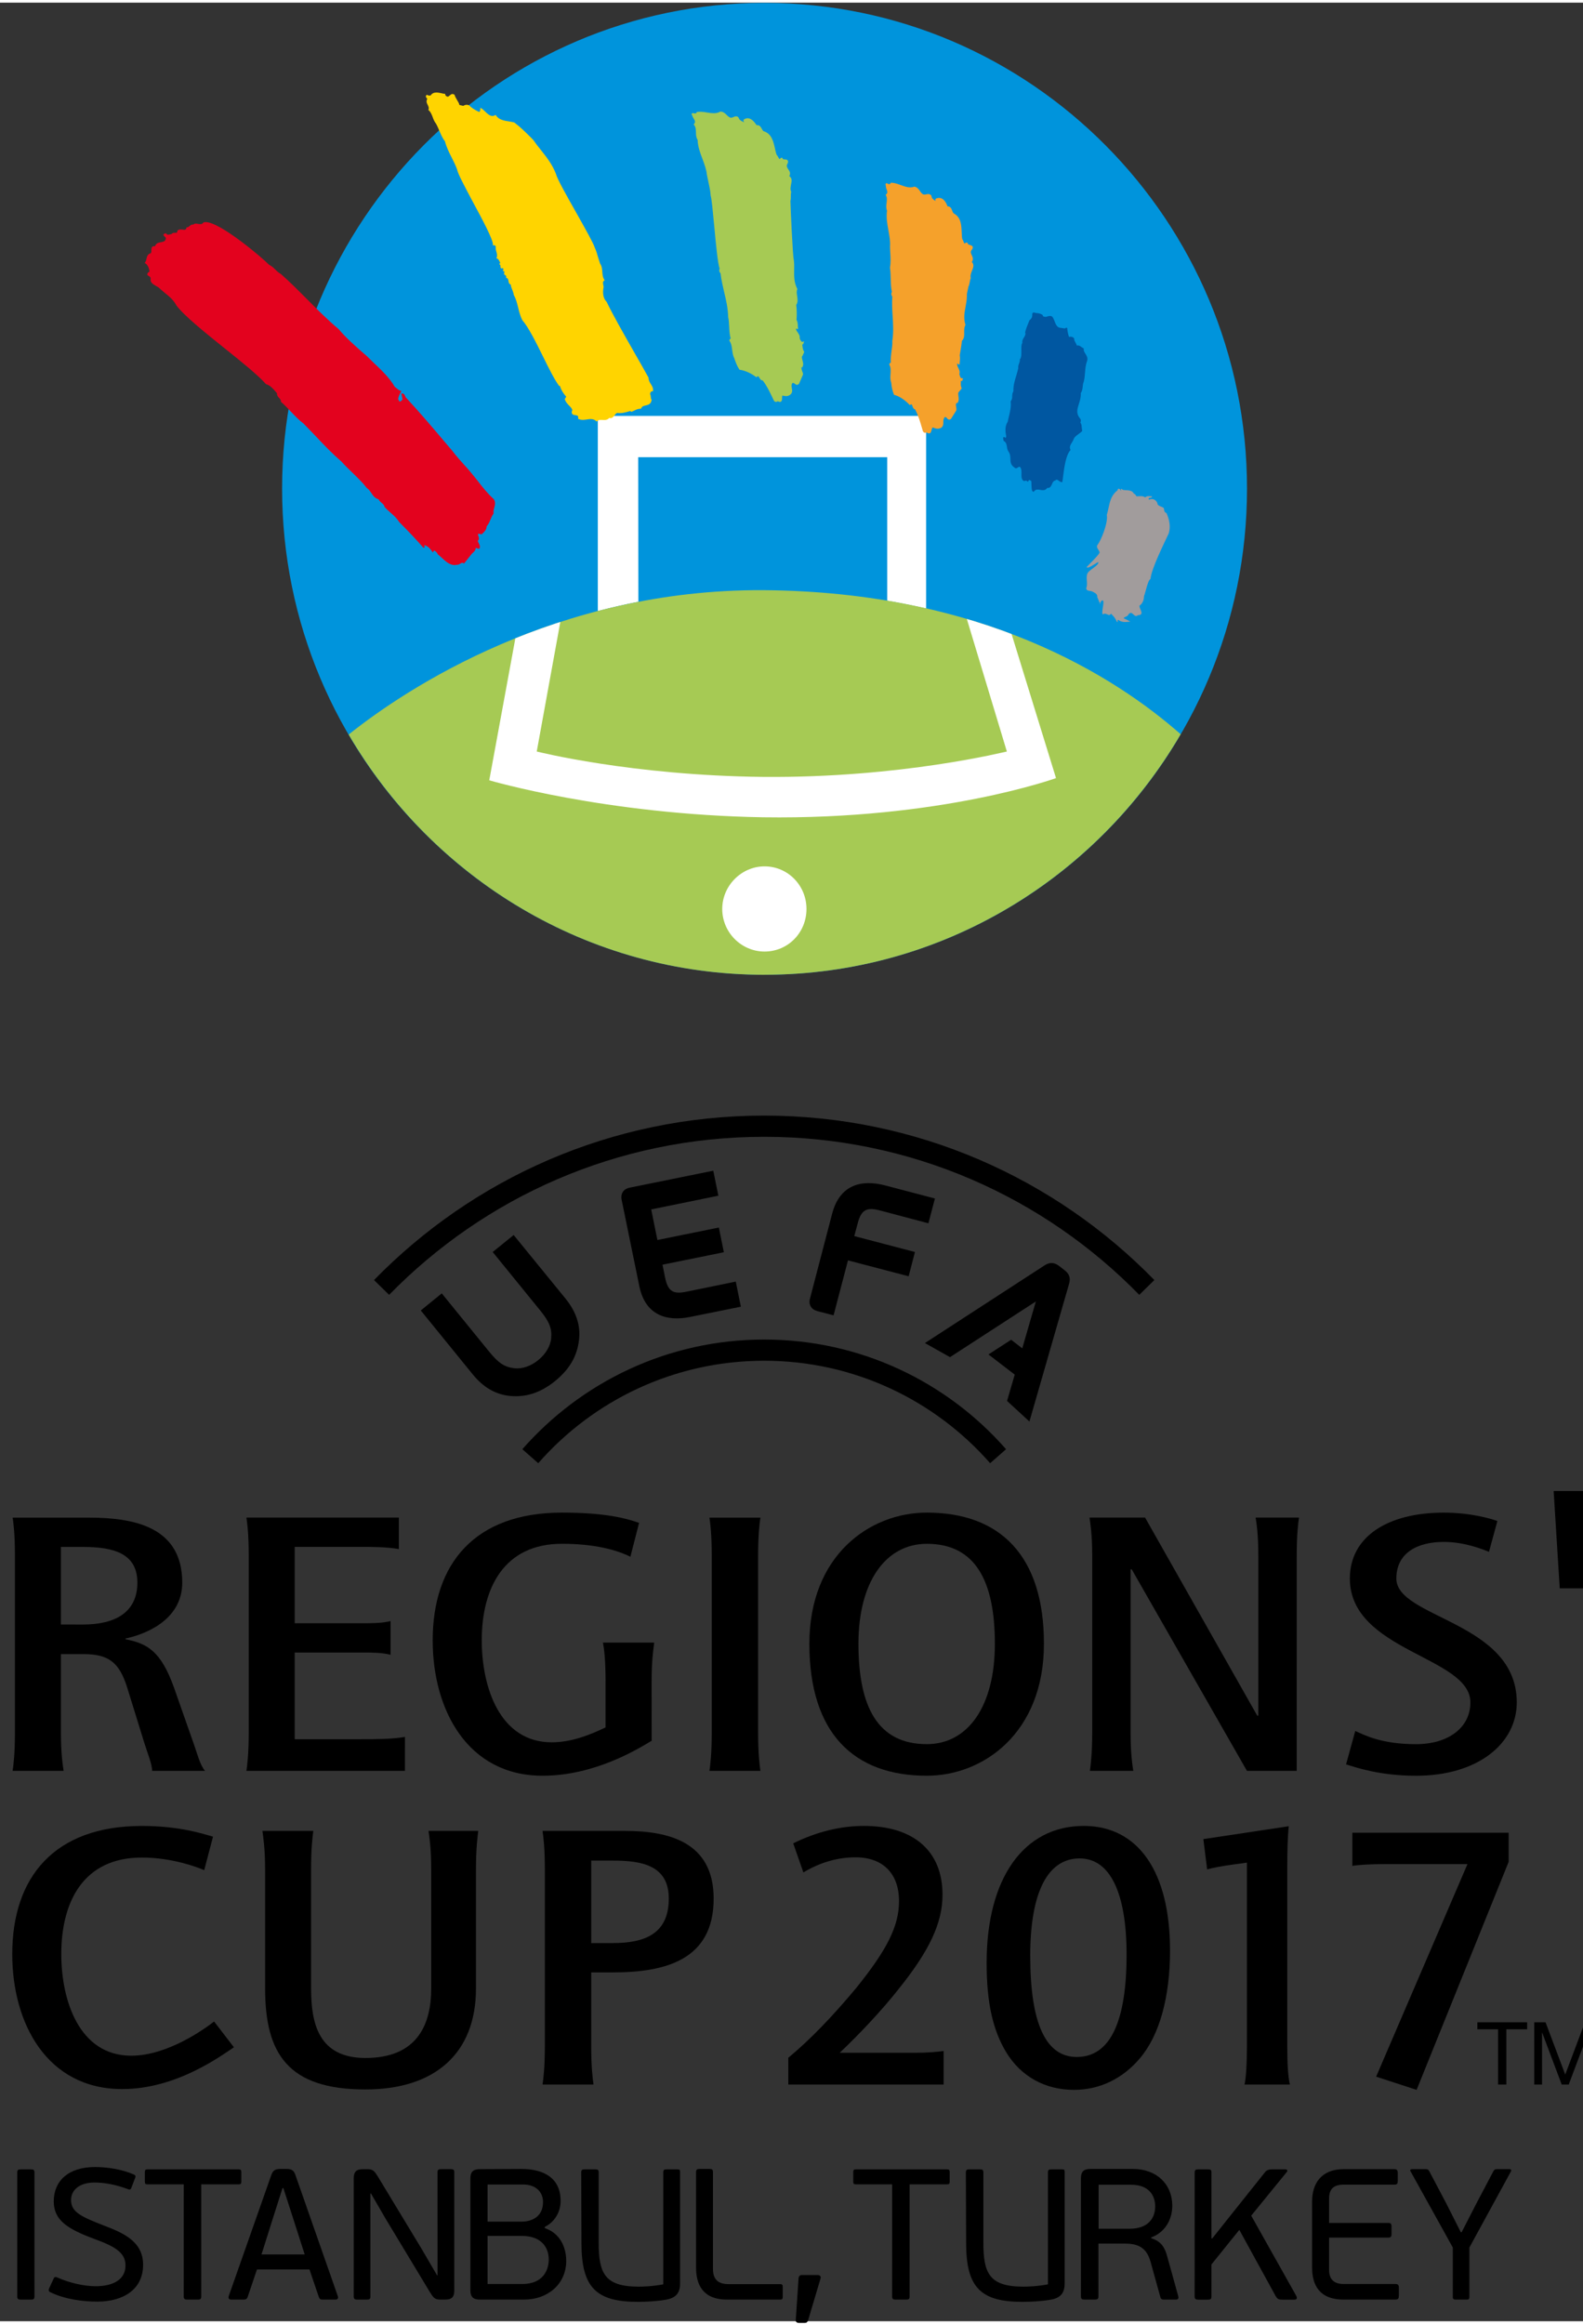 <svg height="383.084" viewBox="0 0 21.841 31.979" width="261.039" xmlns="http://www.w3.org/2000/svg" xmlns:xlink="http://www.w3.org/1999/xlink"><rect x="0" y="0" width="21.841" height="31.979" fill="#333333" stroke="none"/><clipPath id="a"><path d="m778 38h23v9h-23zm0 0"/></clipPath><clipPath id="b"><path d="m773.066 42.918c3.281 5.613 9.336 9.387 16.258 9.387 6.922 0 12.984-3.781 16.262-9.398-2.547-2.238-7.73-5.57-16.316-5.629-.043 0-.09 0-.137 0-7.98 0-13.805 3.832-16.066 5.641"/></clipPath><clipPath id="c"><path d="m787 48h4v4h-4zm0 0"/></clipPath><clipPath id="d"><path d="m773.066 42.918c3.281 5.613 9.336 9.387 16.258 9.387 6.922 0 12.984-3.781 16.262-9.398-2.547-2.238-7.73-5.57-16.316-5.629-.043 0-.09 0-.137 0-7.98 0-13.805 3.832-16.066 5.641"/></clipPath><g transform="matrix(.353 0 0 .353 -268.082 -5.056)"><path d="m760.113 99.102c0-.102.043-.121.141-.121h.391c.102 0 .141.02.141.121v4.844c0 .102-.039.125-.141.125h-.391c-.098 0-.141-.023-.141-.125zm0 0"/><path d="m763.242 104.148c-.555 0-1.273-.086-1.852-.375-.043-.023-.062-.074-.027-.148l.176-.383c.019-.051.062-.066.117-.047.5.227 1.074.352 1.52.352.734 0 1.168-.293 1.168-.809 0-.5-.406-.742-1.199-1.031-1.066-.395-1.605-.734-1.605-1.477 0-.793.566-1.34 1.613-1.34.48 0 1.062.09 1.52.293.059.027.074.059.051.125l-.156.406c-.031.062-.055.062-.098.051-.492-.188-.953-.27-1.336-.27-.582 0-.918.289-.918.684 0 .48.414.656 1.281.996.805.305 1.535.641 1.535 1.535 0 .969-.781 1.438-1.789 1.438"/><path d="m766.621 99.566h-1.418c-.086 0-.102-.027-.102-.113v-.359c0-.078.016-.113.102-.113h3.566c.086 0 .102.035.102.113v.359c0 .086-.016.113-.102.113h-1.465v4.379c0 .102-.035.125-.129.125h-.414c-.098 0-.141-.023-.141-.125zm0 0"/><path d="m770.859 100.781-.344-1.066h-.035l-.328 1.031-.492 1.559h1.688zm1.215 3.289c-.09 0-.137 0-.176-.109l-.363-1.07h-2.051l-.363 1.07c-.023.074-.066.109-.152.109h-.496c-.094 0-.117-.066-.094-.137l1.645-4.676c.078-.234.145-.285.371-.293h.219c.258 0 .32.07.391.293l1.637 4.676c.027.062.008.137-.086.137zm0 0"/><path d="m776.539 99.094c0-.102.047-.121.141-.121h.379c.094 0 .137.02.137.121v4.613c0 .238-.078.363-.355.363h-.191c-.219 0-.273-.078-.406-.289l-1.73-2.867-.574-.988h-.023v4.02c0 .102-.035.125-.137.125h-.379c-.086 0-.137-.023-.137-.125v-4.609c0-.242.086-.363.355-.363h.188c.211 0 .27.078.402.289l1.695 2.801.617 1.055h.019zm0 0"/><path d="m779.848 101.582h-1.352v1.879h1.352c.836 0 1.039-.57 1.039-.953 0-.547-.363-.926-1.039-.926m-1.352-.559h1.34c.316 0 .828-.141.828-.766 0-.406-.301-.684-.773-.684h-1.395zm2.238.254c.605.203.836.758.836 1.281 0 .902-.719 1.512-1.648 1.512h-1.727c-.262 0-.371-.109-.371-.363v-4.363c0-.258.098-.371.371-.371l1.625-.008c.887 0 1.531.363 1.531 1.25 0 .438-.238.828-.617 1.012zm0 0"/><path d="m782.156 99.102c0-.102.043-.121.125-.121h.434c.09 0 .125.02.125.121v2.734c0 1.188.219 1.727 1.555 1.727.16 0 .547-.008.969-.09v-4.371c0-.102.035-.121.125-.121h.43c.086 0 .102.02.102.121v4.328c0 .344-.125.566-.539.641-.363.066-.809.086-1.113.086-1.613 0-2.203-.543-2.203-2.289zm0 0"/><path d="m789.93 104.07h-2.078c-.926 0-1.207-.574-1.207-1.242v-3.734c0-.105.043-.129.129-.129h.395c.102 0 .137.023.137.129v3.777c0 .398.191.594.605.594h2.02c.09 0 .102.039.102.117v.367c0 .086-.012.121-.102.121"/><path d="m791.031 104.855c-.031.086-.047.125-.141.125h-.219c-.086 0-.137-.039-.129-.109l.109-1.637c.008-.059.035-.125.129-.125h.613c.102 0 .137.066.121.125zm0 0"/><path d="m794.309 99.566h-1.418c-.086 0-.102-.027-.102-.113v-.359c0-.078.016-.113.102-.113h3.562c.09 0 .105.035.105.113v.359c0 .086-.016.113-.105.113h-1.461v4.379c0 .102-.035.125-.129.125h-.418c-.094 0-.137-.023-.137-.125zm0 0"/><path d="m797.191 99.102c0-.102.043-.121.121-.121h.438c.086 0 .125.02.125.121v2.734c0 1.188.219 1.727 1.555 1.727.16 0 .547-.008.969-.09v-4.371c0-.102.035-.121.125-.121h.426c.09 0 .102.02.102.121v4.328c0 .344-.121.566-.535.641-.363.066-.809.086-1.113.086-1.617 0-2.203-.543-2.203-2.289zm0 0"/><path d="m803.645 99.582h-1.266v1.719h1.215c.703 0 .996-.395.996-.875 0-.387-.211-.844-.945-.844m-1.957-.246c0-.254.094-.371.371-.371h1.664c.926 0 1.535.598 1.535 1.434 0 .582-.312 1.055-.824 1.242v.031c.402.121.539.375.633.734l.426 1.535c.012.051.019.129-.09.129h-.48c-.043 0-.109-.008-.129-.094l-.387-1.391c-.16-.566-.508-.703-.996-.703h-1.039v2.062c0 .102-.035.125-.141.125h-.406c-.094 0-.137-.023-.137-.125zm0 0"/><path d="m806.133 99.102c0-.102.051-.121.137-.121h.379c.109 0 .141.02.141.121v2.574l.027.008.734-.922 1.352-1.695c.047-.051.125-.086.234-.086h.539c.078 0 .102.051.059.102l-1.391 1.707 1.762 3.137c.043.086.019.145-.066.145h-.465c-.145 0-.195-.008-.27-.129l-1.426-2.598-1.09 1.352v1.25c0 .102-.031.125-.141.125h-.379c-.086 0-.137-.023-.137-.125zm0 0"/><path d="m813.977 104.07h-2.023c-.945 0-1.23-.574-1.23-1.242v-2.605c0-.668.344-1.25 1.23-1.25h1.984c.109 0 .133.051.133.152v.305c0 .109-.023.148-.133.148h-1.977c-.402 0-.574.172-.574.551v.945h2.312c.109 0 .129.043.129.152v.277c0 .094-.019.145-.129.145h-2.312v1.266c0 .328.16.547.574.547h2.016c.113 0 .137.043.137.152v.305c0 .102-.023.152-.137.152"/><path d="m816.871 102.035v1.926c0 .094-.027.109-.109.109h-.422c-.078 0-.117-.016-.117-.109v-1.926l-1.656-2.984c-.023-.027-.008-.078.059-.078h.539c.07 0 .109.016.145.094l.66 1.25.566 1.121h.031l.598-1.164.637-1.207c.039-.074.066-.094.148-.094h.5c.059 0 .059.051.051.078zm0 0"/><path d="m766.234 80.141c-.504-1.395-1.027-1.707-1.887-1.871v-.031c.637-.133 2.215-.652 2.215-2.184 0-2.184-1.891-2.539-3.656-2.539h-2.973c.031.207.09.637.09 1.5v6.879c0 .859-.059 1.293-.09 1.516h1.992c-.031-.223-.105-.656-.105-1.516v-3.047h.863c.996 0 1.41.312 1.723 1.293l.652 2.109c.148.477.328.906.328 1.16h2.066c-.211-.254-.297-.668-.477-1.16zm-4.414-2.449v-3.031h.863c1.246 0 2.125.281 2.125 1.395 0 1.16-.863 1.637-2.125 1.637zm0 0"/><path d="m775.266 83.41h-6.195c.031-.223.09-.652.09-1.516v-6.879c0-.863-.059-1.293-.09-1.5h5.957v1.23c-.473-.086-1.082-.086-1.484-.086h-2.586v2.984h2.586c.402 0 .848 0 1.16-.086v1.32c-.312-.09-.758-.09-1.16-.09h-2.586v3.387h2.586c.562 0 1.234 0 1.723-.09zm0 0"/><path d="m784.91 82.234c-.52.312-2.215 1.367-4.266 1.367-2.926 0-4.293-2.57-4.293-5.289 0-3 1.648-4.992 5.051-4.992 1.695 0 2.512.223 3.016.402l-.34 1.324c-.535-.27-1.41-.508-2.676-.508-2.258 0-3.133 1.723-3.133 3.773 0 1.816.695 3.984 2.734 3.984.77 0 1.484-.285 2.105-.582v-1.797c0-.859-.059-1.293-.102-1.516h2.004c-.027.223-.102.656-.102 1.516zm0 0"/><path d="m789.07 81.895c0 .859.059 1.293.09 1.516h-1.992c.031-.223.09-.656.09-1.516v-6.863c0-.879-.059-1.309-.09-1.516h1.992c-.031.207-.09.637-.09 1.516zm0 0"/><path d="m800.242 78.445c0-3.461-1.727-5.125-4.578-5.125-2.227 0-4.59 1.664-4.59 5.125 0 3.48 1.723 5.156 4.59 5.156 2.215 0 4.578-1.676 4.578-5.156m-4.578 3.922c-1.914 0-2.672-1.453-2.672-3.922 0-2.449 1.086-3.906 2.672-3.906 1.902 0 2.66 1.457 2.66 3.906 0 2.469-1.07 3.922-2.66 3.922"/><path d="m810.121 83.41h-1.945l-4.504-7.875h-.043v6.359c0 .863.074 1.309.105 1.516h-1.695c.027-.207.09-.652.09-1.516v-6.895c0-.848-.078-1.277-.105-1.484h2.172l4.383 7.738h.043v-6.223c0-.879-.074-1.309-.105-1.516h1.695c-.031.207-.09.637-.09 1.516zm0 0"/><path d="m817.637 74.852c-.223-.086-.934-.387-1.766-.387-1.039 0-1.855.434-1.855 1.43 0 1.559 4.707 1.676 4.707 4.84 0 1.605-1.516 2.867-3.938 2.867-1.41 0-2.348-.324-2.734-.445l.359-1.305c.371.164 1.023.516 2.375.516 1.25 0 2.125-.637 2.125-1.633 0-1.797-4.711-1.988-4.711-4.84 0-1.621 1.457-2.574 3.672-2.574 1.07 0 1.855.242 2.094.328zm0 0"/><path d="m768.582 94.211c-.535.355-2.258 1.633-4.367 1.633-2.93 0-4.297-2.555-4.297-5.273 0-3 1.637-5.008 5.066-5.008 1.531 0 2.438.328 2.781.418l-.344 1.309c-.281-.121-1.262-.492-2.438-.492-2.285 0-3.148 1.723-3.148 3.773 0 1.812.699 3.969 2.734 3.969 1.426 0 2.883-1.059 3.238-1.336zm0 0"/><path d="m778.043 91.91c0 2.566-1.633 3.949-4.32 3.949-3.016 0-3.922-1.383-3.922-3.949v-4.637c0-.863-.078-1.293-.105-1.516h1.988c-.027.223-.086.652-.086 1.516v4.637c0 1.379.297 2.719 2.125 2.719 2.051 0 2.57-1.34 2.57-2.719v-4.637c0-.863-.074-1.293-.105-1.516h1.945c-.027.223-.09.652-.09 1.516zm0 0"/><path d="m782.547 91.285h.848c2.062 0 3.938-.492 3.938-2.883 0-2.23-1.785-2.645-3.465-2.645h-3.223c.031.223.09.652.09 1.516v6.879c0 .859-.059 1.293-.09 1.516h1.992c-.031-.223-.09-.656-.09-1.516zm0-1.145v-3.223h.848c1.113 0 2.184.176 2.184 1.484 0 1.395-.965 1.738-2.184 1.738zm0 0"/><path d="m812.297 85.828h6.109v1.137l-3.598 8.91-1.582-.516 3.57-8.305h-3.215c-.547 0-1.047.027-1.285.07zm0 0"/><path d="m790.25 94.621c.84-.695 1.727-1.613 2.66-2.734 1.18-1.465 1.668-2.395 1.668-3.387 0-1.078-.633-1.711-1.699-1.711-.691 0-1.375.191-2.039.59l-.398-1.137c.93-.457 1.859-.68 2.762-.68 1.953 0 3.074.988 3.074 2.688 0 1.109-.516 2.203-1.758 3.738-.594.754-1.508 1.73-2.262 2.438h2.969c.414 0 .785-.027 1.094-.07v1.312h-6.07zm0 0"/><path d="m799.707 90.645c0 2.629.605 3.945 1.816 3.945 1.301 0 1.949-1.359 1.949-4.004 0-2.41-.648-3.754-1.832-3.754-1.258 0-1.934 1.332-1.934 3.812m5.465-.223c0 1.832-.414 3.328-1.184 4.227-.664.785-1.562 1.227-2.57 1.227-1.121 0-2.066-.516-2.645-1.461-.531-.875-.77-1.953-.77-3.504 0-3.309 1.453-5.348 3.797-5.348 2.133 0 3.371 1.801 3.371 4.859"/><path d="m809.812 85.574c-.043.371-.059.977-.059 1.523v7.094c0 .68.031 1.168.102 1.477h-1.773c.062-.281.094-.844.094-1.477v-7.195l-.535.074c-.414.055-.828.133-1.02.191l-.148-1.184zm0 0"/><path d="m821.59 76.277h-1.188l-.238-3.801h1.664zm0 0"/><path d="m817.992 93.508h-.809v-.273h1.945v.273h-.812v2.16h-.324zm0 0"/><path d="m819.406 93.234h.441l.77 2.043.77-2.043h.441v2.434h-.305v-2.023h-.008l-.762 2.023h-.273l-.762-2.023h-.008v2.023h-.305zm0 0"/><path d="m774.648 64.812-.59-.578c3.871-3.965 9.273-6.426 15.25-6.426 5.977 0 11.383 2.461 15.25 6.426l-.59.578c-3.719-3.809-8.914-6.176-14.66-6.176-5.746 0-10.938 2.367-14.66 6.176m5.828 6.578-.621-.547c2.305-2.625 5.688-4.285 9.453-4.285 3.77 0 7.152 1.66 9.453 4.285l-.621.547c-2.152-2.453-5.312-4.004-8.832-4.004s-6.68 1.551-8.832 4.004m20.57-7.543c.246.188.227.383.168.57l-1.539 5.344-.875-.805.301-1.027-1.027-.789.887-.574.434.336.531-1.832-3.355 2.176-.98-.551 4.652-3.02c.168-.109.348-.176.598.012zm-21.508 3.832c-.383-.047-.617-.203-.98-.648l-1.852-2.277-.82.668 2.023 2.488c.422.52.902.797 1.469.852.633.059 1.203-.133 1.762-.586.559-.457.859-.969.93-1.605.066-.562-.105-1.09-.527-1.613l-2.027-2.484-.82.664 1.852 2.277c.363.445.469.711.434 1.09-.027.312-.219.625-.504.855-.285.234-.629.355-.938.32m7.977-6.742-.199-.977-3.273.664c-.227.047-.359.223-.309.473l.688 3.359c.227 1.145 1.062 1.406 1.984 1.219l1.988-.402-.199-.98-1.93.395c-.5.102-.719.004-.832-.551l-.102-.504 2.398-.488-.195-.965-2.402.488-.242-1.195zm5.066 2.527 2.371.621.246-.949-2.371-.621.133-.496c.141-.551.371-.637.863-.508l1.902.504.254-.969-1.965-.516c-.91-.234-1.754-.023-2.051 1.105l-.867 3.32c-.066.246.059.43.281.488l.641.168zm0 0"/><path d="m789.32 14.332c-10.395 0-18.855 8.512-18.855 18.977 0 10.477 8.461 18.996 18.855 18.996 10.398 0 18.859-8.52 18.859-18.996 0-10.465-8.461-18.977-18.859-18.977" fill="#0094dc"/><path d="m784.391 37.73-.008-5.648h9.734v5.609c.523.09 1.027.191 1.52.305v-7.527h-12.832v7.625c.516-.133 1.043-.258 1.586-.363" fill="#fff"/><path d="m789.32 52.305c6.926 0 12.984-3.781 16.266-9.398-2.543-2.238-7.73-5.57-16.316-5.629-8.051-.043-13.926 3.82-16.203 5.641 3.281 5.613 9.336 9.387 16.254 9.387" fill="#a6ca54"/><g clip-path="url(#a)"><g clip-path="url(#b)"><path d="m779.621 38.957s.734-.211 1.738-.516l-.023.098-.918 5.043s3.691.938 8.852.992c5.414.047 9.492-.992 9.523-.992l-1.637-5.418 1.738.559 1.82 5.898s-4.508 1.633-11.445 1.531c-6.164-.102-10.707-1.445-10.707-1.445l1.02-5.547zm0 0" fill="#fff"/></g></g><g clip-path="url(#c)"><g clip-path="url(#d)"><path d="m789.32 51.398c.922 0 1.641-.742 1.641-1.664 0-.91-.719-1.664-1.641-1.664-.898 0-1.652.754-1.652 1.664 0 .922.754 1.664 1.652 1.664" fill="#fff"/></g></g><path d="m800.91 27.062c.074 0 .191.062.223-.031-.016.031.043.391.09.391.043-.031.148-.016.18.043-.019.105.102.18.102.297.121-.059.164.047.27.09-.031.164.191.27.133.461-.105.285-.059.535-.133.82-.059.133-.016.297-.121.445.047.371-.297.656-.027 1 .059.059.027.102.012.16.078.074.047.195.078.312-.121.121-.301.18-.344.344-.047.121-.195.238-.117.402-.227.254-.27.969-.316 1.234-.105-.016-.16-.164-.266-.059-.164.031-.121.328-.312.281-.121.223-.371-.059-.52.148-.09 0-.016-.488-.105-.43-.031-.031-.074-.031-.105 0l-.016.031c-.043-.047-.09-.031-.148-.016-.148-.09 0-.387-.133-.535-.105-.09-.133.117-.238 0-.223-.152-.059-.402-.211-.598-.102-.148-.012-.328-.191-.43-.043-.254.059.09.105-.164-.031-.18-.059-.375.059-.551.059-.285.148-.535.117-.805.105-.133.016-.254.105-.387-.012-.312.121-.594.195-.91-.031-.117.074-.223.059-.34.117-.121 0-.566.102-.641-.059-.148.164-.27.105-.418.031-.148.105-.312.164-.461.223-.18 0-.355.223-.266.09 0 .164.012.238.059.031.09.074.074.137.09.086 0 .176-.074.25-.016.121.164.105.43.359.445" fill="#0057a1"/><path d="m799.746 32.941c.059 0 .062.09.066.227.004.059.004.16.019.199.043-.051.098-.074.168-.074.035 0 .074.008.109.016.035.004.07.012.098.012.059 0 .098-.023.129-.078l.008-.02.019.004c.078.02.105-.027.145-.113.031-.07.066-.145.148-.168.031-.023.059-.039.086-.039.043 0 .078.027.109.051.023.016.043.031.066.039.004-.047.012-.102.019-.164.043-.328.105-.82.281-1.039-.047-.125.016-.219.07-.309.023-.035.043-.066.055-.098.031-.117.129-.184.219-.25.043-.027.082-.059.121-.094-.008-.039-.012-.078-.016-.113-.004-.07-.008-.129-.051-.168l-.008-.012.004-.016c0-.012.004-.023.008-.035.012-.043.019-.066-.016-.102-.172-.223-.109-.422-.047-.617.043-.125.086-.258.066-.398v-.012l.004-.008c.059-.082.066-.168.078-.254.008-.062.016-.129.043-.188.027-.117.039-.238.047-.352.012-.148.023-.305.086-.465.027-.09-.019-.16-.066-.234-.039-.062-.078-.125-.074-.203-.027-.012-.051-.031-.074-.047-.051-.039-.09-.062-.152-.031l-.039.02v-.047c0-.051-.023-.09-.051-.137-.031-.047-.059-.094-.055-.152-.027-.039-.105-.047-.133-.027l-.008.004h-.008c-.008 0-.023-.004-.035-.02-.035-.043-.07-.223-.082-.328-.016.008-.031.008-.051.008-.027 0-.055-.004-.082-.008-.023-.004-.047-.012-.062-.012-.191-.012-.246-.148-.297-.281-.023-.062-.047-.121-.082-.172-.031-.023-.074-.012-.129.004-.031.008-.066.02-.102.02-.019-.004-.031-.008-.039-.008-.047-.008-.09-.012-.121-.09-.062-.035-.125-.051-.215-.051l-.008-.004c-.035-.016-.062-.02-.074-.02v.027c0 .059 0 .156-.117.254-.012.023-.019.047-.031.074-.051.125-.102.25-.129.367.031.082-.016.156-.055.227-.039.059-.074.121-.051.18l.008.023-.016.012c-.039.027-.039.152-.035.266 0 .141.004.285-.059.359.004.059-.016.113-.035.164-.019.055-.039.109-.023.164v.012c-.023.094-.055.191-.082.281-.062.207-.121.406-.113.621v.008l-.004.008c-.039.059-.039.113-.043.172 0 .066-.004.133-.055.207.019.207-.027.402-.078.613-.016.059-.031.125-.043.188l-.004.012c-.117.172-.082.363-.055.527v.012c-.012.059-.027.121-.082.121-.012 0-.019-.004-.031-.008.004.008.004.016.004.027.105.07.121.16.137.254.008.062.016.125.055.18.07.094.078.195.082.297.004.117.008.219.121.293l.004.004c.035.039.055.027.086.004.023-.016.047-.035.082-.035.023 0 .047.008.07.027.074.086.07.199.07.305-.004.098-.004.184.051.223.047-.012.094-.02.133.004l.004-.008c.035-.035.09-.039.129-.012h.008m.105.492h-.012c-.074 0-.078-.125-.082-.266 0-.059-.004-.145-.016-.172l-.016.012-.012-.016c-.019-.02-.047-.02-.062-.004l-.031.059-.027-.023c-.027-.031-.062-.023-.109-.012l-.023.004-.008-.004c-.09-.055-.09-.168-.086-.277 0-.098.004-.199-.055-.266-.027-.02-.051-.008-.078.012-.023.016-.047.035-.078.035-.027 0-.055-.012-.082-.043-.133-.09-.137-.215-.141-.336-.004-.094-.008-.184-.07-.266-.047-.066-.059-.141-.066-.203-.016-.09-.027-.164-.121-.219l-.008-.008-.004-.012c-.016-.086-.016-.105-.004-.121l.012-.012h.016c.012 0 .023.012.035.02.004.004.016.016.019.016 0 0 .016-.012.027-.07-.031-.168-.062-.375.059-.562.016-.062.027-.125.043-.188.051-.207.098-.402.074-.602v-.012l.008-.008c.047-.062.051-.125.051-.188.004-.059.004-.125.047-.191-.008-.219.051-.418.117-.629.023-.09.055-.18.074-.273-.012-.066.008-.129.031-.188.019-.051.035-.102.031-.148v-.016l.008-.008c.055-.055.051-.203.051-.332-.004-.129-.004-.246.039-.297-.019-.082.023-.152.062-.215s.074-.121.051-.184l-.004-.008v-.008c.027-.125.082-.258.133-.383.012-.031.023-.055.035-.086v-.004l.008-.004c.102-.082.102-.16.102-.215 0-.031 0-.082.055-.082.019 0 .047.004.09.02.098.004.172.023.246.066l.008.004.004.012c.019.055.035.059.078.062.012.004.023.004.035.008.023 0 .055-.012.082-.02.062-.02.133-.031.18.012l.008.004c.039.055.066.121.09.184.051.129.094.242.246.25.023 0 .051.004.074.012.023.004.051.008.07.008.031 0 .043-.012.051-.027l.004-.008.047.023-.012-.004.012.004c-.008.043.039.289.07.344.055-.02.164-.008.199.066l.004.008v.008c-.008.043.016.082.043.129.019.039.047.078.055.125.016-.004.031-.004.043-.004.055 0 .094.027.133.059.023.016.051.035.082.051l.019.008-.004.023c-.012.062.023.117.062.18.051.078.105.168.07.281-.059.156-.07.301-.082.453-.008.117-.019.238-.051.367-.027.055-.031.113-.039.176-.008.086-.019.18-.078.27.012.148-.031.285-.07.41-.062.199-.121.367.031.562.059.059.043.109.031.16-.004.004-.004.008-.008.016.047.051.051.121.055.191.004.039.008.078.016.121l.004.016-.008.008c-.043.043-.094.078-.141.113-.086.062-.168.121-.195.219-.016.039-.039.074-.062.113-.055.086-.105.168-.059.27l.008.016-.012.016c-.176.199-.238.695-.281 1.023-.008.078-.016.145-.027.195l-.004.027-.027-.004c-.043-.004-.082-.031-.113-.055-.027-.023-.055-.039-.078-.039-.016 0-.031.008-.051.027l-.016.008c-.062.012-.09.07-.117.137-.035.074-.074.168-.188.148-.035.062-.09.09-.164.09-.035 0-.07-.008-.105-.012-.035-.008-.07-.012-.102-.012-.062 0-.105.02-.141.066zm0 0" fill="#0057a1"/><path d="m789.004 19.145c.16-.043.176.164.266.223.418.121.387.609.508.922.074.062.059.137.148.18.027-.016.027-.059.074-.059.031.133.27-.016.207.18-.148.223.207.312.047.52.238.121-.016.387.086.609-.027.121 0 .227-.027.344 0 .121.09 2.219.133 2.32.047.387-.059.762.133 1.133-.074.195.09.43-.043.609.027.195.027.418.016.598.059.102.043.207.059.328-.047 0-.047-.062-.059-.078-.105.18.164.285.117.461.031.078.074.195.164.164l-.016.047c-.027 0-.043.031-.043.043.016.09.016.195.074.285l-.059.133h-.016c-.059.133.09.281.016.43-.031-.012-.047.031-.047.047-.012.09.062.18.062.266l-.152.344c-.102.121-.148-.117-.266-.016-.09.164.059.285-.047.418-.102.105-.207.074-.324.043-.074.078.043.344-.18.227-.047.043-.09.043-.121 0-.148-.301-.238-.523-.445-.805-.148.016-.117-.254-.266-.133-.18-.137-.418-.254-.641-.285-.09-.133-.137-.27-.195-.43-.117-.223-.043-.492-.191-.688 0-.027.027-.043.059-.059-.09-.281-.047-.594-.105-.863-.016-.609-.238-1.129-.297-1.711-.043-.043-.074-.105-.031-.164-.133-.297-.266-2.574-.355-2.871-.016-.285-.105-.566-.148-.82-.047-.445-.359-.895-.359-1.355-.133-.191 0-.414-.148-.594.121-.148-.043-.238-.059-.359-.016-.027-.043-.043-.016-.059.059 0 .133.047.18-.043.297-.059.625.148.906-.016.223 0 .285.344.523.207.059-.027.133-.043.164.016.027.105.133.148.238.195.074-.031-.031-.074.012-.121.211-.133.375.105.465.238" fill="#a6ca54"/><path d="m789.281 29.027.012.016c.164.223.254.41.359.625.027.059.059.117.09.18.016.023.043.023.074-.004l.012-.016.019.008c.043.023.066.027.078.027.023 0 .027-.02.031-.098 0-.055.004-.113.035-.148l.012-.008.027.004c.051.016.098.027.141.027.059 0 .105-.023.148-.066.043-.055.035-.109.019-.176-.012-.07-.027-.145.023-.234l.004-.008c.027-.023.051-.035.078-.035.039 0 .07.027.098.047.031.027.055.047.086.008l.148-.332c-.004-.035-.016-.07-.031-.105-.019-.051-.039-.105-.027-.16-.004-.02.012-.066.051-.07.023-.062.008-.129-.012-.195-.019-.07-.043-.145-.008-.219l.004-.016h.016l.047-.105c-.043-.07-.055-.152-.062-.223-.004-.02-.004-.039-.008-.059 0-.02.012-.047.035-.062-.074-.02-.109-.113-.137-.176l-.004-.008v-.016c.019-.07-.023-.129-.066-.191-.051-.078-.113-.168-.047-.277l.019-.031.023.027s.004 0 .004.004v-.008c-.004-.078-.008-.148-.047-.219l-.004-.008v-.008c.016-.203.012-.418-.016-.59v-.012l.008-.008c.066-.09.051-.199.031-.312-.012-.094-.027-.191 0-.281-.125-.25-.121-.504-.117-.75.004-.121.004-.25-.012-.375-.051-.164-.133-2.309-.133-2.328.012-.062.012-.117.012-.172 0-.055 0-.109.016-.168-.043-.102-.023-.211 0-.305.027-.145.039-.227-.07-.285l-.031-.016.019-.023c.07-.09.031-.148-.019-.227-.047-.07-.109-.168-.027-.289.012-.043.004-.055.004-.059-.008-.012-.039-.016-.07-.016-.043-.004-.105-.008-.133-.059-.004.004-.008.008-.012.012-.008.012-.016.027-.035.035l-.012.008-.012-.008c-.059-.027-.082-.066-.098-.102-.016-.027-.031-.055-.059-.078l-.004-.004-.004-.008c-.031-.082-.055-.18-.074-.277-.062-.266-.121-.547-.414-.629l-.008-.004c-.035-.023-.062-.066-.086-.109-.039-.07-.074-.133-.16-.109l-.019.004-.008-.016c-.062-.094-.18-.266-.316-.266-.035 0-.07.012-.109.035 0 0 0 .004.012.023.008.02.019.039.012.062-.008.016-.019.027-.043.035l-.012.004-.008-.004c-.109-.047-.223-.094-.254-.211-.004-.008-.016-.02-.043-.02-.023 0-.055.008-.082.023-.039.02-.078.031-.117.031-.086 0-.148-.059-.207-.117-.062-.062-.121-.117-.203-.121-.078.043-.164.062-.266.062-.09 0-.18-.016-.27-.027-.121-.023-.254-.039-.363-.023-.019.039-.055.059-.102.059-.016 0-.035-.004-.051-.004-.004-.004-.008-.004-.012-.004.004.004.008.012.008.016l.004.012c.004.035.023.066.047.102.043.07.09.152.019.258.07.094.07.199.074.301 0 .098.004.191.062.277l.004.008v.008c0 .246.094.492.184.73.074.203.156.414.176.621.016.082.035.172.055.262.043.184.086.371.094.559.039.125.082.609.137 1.172.066.715.145 1.527.219 1.691l.008.016-.012.012c-.027.039-.019.082.027.129l.008.008v.008c.027.254.082.5.141.734.074.312.148.633.156.98.027.113.031.238.039.371.008.164.016.328.066.484l.004.023-.019.008c-.019.012-.035.02-.043.031.078.105.094.234.109.359.012.109.027.219.078.316l.019.047c.051.137.094.258.168.375.195.027.426.129.621.273.027-.016.047-.023.066-.023.051 0 .078.043.102.082.031.055.051.086.098.082zm.488.895c-.027 0-.059-.016-.078-.043-.031-.066-.062-.129-.09-.188-.102-.207-.188-.391-.348-.605-.07 0-.109-.062-.133-.109-.023-.035-.035-.055-.055-.055-.008 0-.023.004-.047.023l-.016.016-.019-.016c-.195-.148-.43-.25-.625-.277h-.012l-.008-.012c-.086-.125-.129-.25-.184-.395l-.012-.043c-.059-.105-.07-.219-.086-.332-.016-.125-.031-.246-.105-.348l-.004-.004v-.012c0-.035.027-.059.051-.074-.043-.152-.051-.316-.059-.473-.008-.129-.012-.254-.039-.367-.008-.348-.082-.668-.156-.973-.055-.238-.113-.484-.141-.734-.055-.059-.066-.125-.035-.18-.074-.199-.148-.961-.215-1.695-.051-.535-.098-1.039-.137-1.164-.012-.191-.055-.379-.094-.559-.019-.09-.039-.18-.055-.266-.019-.203-.098-.406-.172-.609-.09-.238-.184-.488-.188-.742-.062-.098-.066-.199-.066-.301-.004-.102-.004-.199-.074-.285l-.016-.016.016-.02c.066-.082.031-.137-.012-.207-.023-.039-.047-.078-.055-.121-.004-.008-.008-.012-.012-.016-.008-.012-.019-.027-.016-.047.004-.016.012-.023.027-.031l.012-.004c.016 0 .035.004.051.008.039.004.078.02.105-.035l.004-.012.016-.004c.113-.023.258-.004.391.02.086.016.176.027.262.027.098 0 .176-.02.246-.059l.008-.004h.004c.109 0 .184.07.25.137.051.051.105.102.168.102.027 0 .059-.008.09-.027.027-.012.07-.027.109-.027.043 0 .074.02.094.055.027.094.117.133.211.176.004 0 .004-.004.004-.004-.004 0-.008-.004-.008-.012-.012-.02-.035-.059 0-.094.051-.031.098-.047.145-.047.16 0 .281.172.352.273.109-.02.16.066.203.141.019.035.039.07.062.09.32.094.387.398.449.668.019.094.039.184.07.262.031.031.051.062.062.09.016.031.027.055.059.074 0-.004.004-.008.008-.012.012-.016.027-.043.07-.043h.019l.008.02c.008.039.035.043.094.047.043 0 .086.004.109.039.019.023.019.059.004.109l-.004.008c-.066.094-.023.16.027.234.047.07.102.152.035.262.121.078.098.203.07.328-.016.094-.039.191.004.277l.004.012-.004.008c-.012.055-.012.109-.012.164 0 .059 0 .117-.016.18 0 .129.09 2.207.133 2.305v.008c.016.129.016.262.012.387-.004.254-.004.492.121.734l.004.008-.004.012c-.031.082-.019.172-.004.262.019.121.035.242-.035.348.023.172.027.379.012.582.043.078.047.156.051.234 0 .031.004.062.008.098l.004.027h-.031c-.027 0-.043-.012-.055-.027-.004.051.023.098.066.156.043.066.098.141.078.23.027.07.066.16.125.141l.051-.02-.039.117h-.019c-.008 0-.016.016-.016.016.004.016.008.035.008.055.008.074.019.148.062.215l.008.012-.074.164h-.012c-.016.051 0 .105.016.164.023.078.047.164.004.254l-.012.023-.023-.012s-.008.012-.008.02c-.004.047.012.09.027.137.019.043.035.086.035.129l-.004.012-.152.352c-.027.027-.055.043-.082.043-.031 0-.062-.023-.086-.043-.035-.027-.062-.047-.102-.016-.035.07-.023.129-.012.191.016.074.027.145-.031.223-.059.059-.117.086-.191.086-.047 0-.094-.012-.148-.023-.008.02-.012.059-.012.094 0 .066-.004.156-.086.156-.023 0-.051-.012-.086-.027-.023.02-.047.027-.07.027" fill="#a6ca54"/><path d="m804.465 33.613c0 .102-.176 0-.117.133.133-.074.281 0 .328.133 0 .121.18.121.254.195.012.09.012.164.102.191.121.27.164.539.09.789-.164.359-.684 1.387-.715 1.789-.102.027-.207.578-.254.668 0 .148-.059.297-.176.371-.016.137.223.359-.062.375-.164.133-.207-.227-.371-.031-.027.09-.133.074-.191.148-.062-.031.328.148.25.133-.148.016-.312.047-.461-.074-.074.09.047.09-.043.09-.074-.164-.117-.207-.238-.328-.074.148-.195-.074-.312.031-.09-.047.09-.535-.016-.551-.074.016-.074.09-.105.148-.09-.031.137-.016.047-.016-.059.016-.105-.18-.148-.254.012-.133-.09-.164-.195-.223-.105-.043-.223 0-.238-.133.078-.164-.027-.402.047-.566.043-.133.414-.297.43-.43.016-.09-.398.281-.461.176.148-.164.402-.387.508-.562 0-.105-.164-.195-.078-.312.121-.148.418-.848.359-1.164.105-.34.09-.668.371-.922.105-.059.016-.133.137-.09.117.195-.031-.117.117.031.148.031.359-.016.43.148.062.016.074.059.105.105.121 0 .238-.031.344.043.059-.074.18-.043.266-.043" fill="#a19c9c"/><path d="m777.555 18.387c.062-.047.137-.062.211-.031.09.105.25.195.402.27.059-.016.074-.09.074-.148.164.102.324.398.562.266.152.238.477.227.715.285.285.207.492.43.746.684.281.418.668.773.879 1.309.09.371 1.414 2.531 1.516 2.887.09.195.137.418.211.625.133.18.027.434.164.625-.09.062-.047.164-.031.27-.043.211-.031.445.121.598.355.758 1.234 2.215 1.637 2.961 0 .207.191.312.176.492-.074 0-.117.074-.117.145.043.062.016.164.059.227-.043.266-.312.102-.402.312-.148 0-.238.074-.355.117l-.047-.031c-.164.047-.34.105-.504.078-.137.016-.148.25-.328.191-.133.18-.344 0-.477.137-.223-.195-.461.012-.699-.09.043-.27-.355-.031-.223-.328-.062-.164-.238-.238-.297-.418.012-.043.043-.059.059-.102-.121-.137-.211-.27-.254-.434l-.043-.016c-.387-.535-1-2.07-1.43-2.559-.164-.328-.164-.684-.328-.969-.016-.148-.121-.281-.121-.418-.148-.043-.027-.207-.176-.266.016-.043-.016-.074-.031-.105-.117-.016.031-.133-.09-.164.031-.043 0-.074-.016-.102-.027-.062-.07.043-.086-.031 0-.016.016-.121-.062-.121l.078-.012c-.062-.074-.078-.195-.168-.227.062-.176-.074-.312-.027-.461-.047-.027-.059-.074-.121-.059.016-.371-1.34-2.574-1.398-2.945-.133-.375-.371-.699-.477-1.102-.164-.211-.223-.477-.355-.699-.121-.152-.137-.387-.281-.523.059-.164-.152-.254-.047-.414 0-.047-.09-.074-.043-.137.059.031.102.031.164.016.117-.191.355-.074.52-.059.016.074.09.133.164.105.074-.047.117-.137.207-.078.047.152.164.27.195.402zm0 0" fill="#ffd400"/><path d="m782.527 30.535c.094 0 .168.027.238.078.051-.039.109-.043.152-.043h.07c.078.008.164.02.23-.07l.012-.016.019.008c.082.023.121-.023.168-.086.039-.047.078-.105.148-.109l.004-.004.004.004c.027.004.059.008.09.008.113 0 .234-.035.352-.066l.066-.02.043.027c.027-.012.059-.023.086-.039.07-.035.148-.07.25-.074.047-.098.133-.113.207-.129.09-.02.16-.035.184-.152-.023-.031-.027-.074-.031-.113-.004-.039-.004-.074-.023-.098l-.004-.008v-.008c0-.078.039-.16.117-.176 0-.07-.035-.125-.078-.191-.047-.074-.098-.156-.102-.266-.141-.266-.348-.625-.562-1.004-.395-.684-.836-1.461-1.066-1.949-.133-.137-.18-.359-.125-.613-.004-.02-.008-.035-.012-.055-.012-.074-.031-.16.031-.219-.059-.098-.066-.207-.07-.309-.008-.109-.016-.211-.078-.293l-.004-.008c-.031-.082-.055-.168-.078-.25-.039-.125-.074-.258-.129-.375-.051-.168-.371-.734-.707-1.336-.375-.664-.766-1.355-.812-1.555-.141-.359-.363-.637-.578-.91-.102-.125-.207-.258-.297-.391l-.105-.105c-.207-.211-.391-.395-.629-.57-.055-.012-.113-.023-.176-.031-.191-.031-.414-.066-.535-.242-.035.02-.074.027-.109.027-.129 0-.234-.102-.328-.191-.031-.031-.062-.062-.094-.086-.012.066-.043.113-.094.125h-.008l-.008-.004c-.152-.074-.312-.164-.406-.27-.062-.02-.125-.012-.176.027l-.012.008-.207-.051-.004-.016c-.016-.066-.055-.129-.094-.195-.035-.062-.074-.125-.098-.195-.039-.023-.07 0-.109.035-.019.016-.039.031-.059.047-.023.008-.039.008-.055.008-.066 0-.125-.047-.148-.113-.035-.004-.07-.012-.109-.02-.059-.012-.121-.027-.18-.027-.086 0-.145.031-.184.098l-.008.008-.012.004c-.062.016-.105.012-.152-.004 0 .008.008.016.019.031.016.016.035.035.035.062v.008l-.004.008c-.047.074-.019.129.012.195.031.059.062.121.043.199.078.078.117.184.156.285.035.086.066.164.113.227.062.102.105.203.148.305.059.137.117.277.211.395l.004.012c.059.227.164.438.266.637.074.148.152.301.211.461.027.168.312.703.617 1.27.371.691.754 1.41.781 1.656.035.004.059.023.078.043.008.008.019.016.031.027l.016.008-.004.02c-.019.062-.004.125.016.191.019.074.043.156.019.25.051.027.078.082.102.133.016.031.031.062.051.086l.027.035-.051.012c.019.035.016.078.016.102.008-.008.023-.016.035-.016.016 0 .035.008.051.035 0 .004.004.012.008.016.012.02.027.051.019.086.051.027.039.082.035.109-.004.012-.008.031-.004.035 0 0 .004.004.023.008l.016.004.008.012c0 .004.004.012.008.016.012.023.031.051.027.086.07.035.078.098.086.152.008.055.012.086.066.105l.023.004v.02c0 .066.023.133.055.203.027.066.055.133.062.207.086.148.125.309.168.484.039.156.078.32.156.477.242.277.531.867.816 1.434.223.453.438.879.605 1.117l.051.016.004.016c.039.141.113.273.246.422l.012.012-.004.016c-.012.027-.023.043-.035.059-.008.012-.016.023-.023.035.031.082.086.141.145.203.059.059.121.121.148.207l.004.008-.004.012c-.027.066-.027.094-.019.105.012.02.047.023.086.031.051.008.109.016.141.059.019.027.027.059.023.102.039.016.078.023.129.023.047 0 .098-.008.148-.016.051-.008.102-.016.152-.016m.238.152-.019-.016c-.062-.055-.129-.082-.219-.082-.047 0-.094.008-.145.016-.051.008-.102.016-.156.016-.062 0-.121-.012-.172-.035l-.019-.008.004-.02c.008-.039.004-.066-.008-.082-.019-.027-.062-.035-.105-.039-.051-.008-.102-.016-.125-.059-.019-.035-.016-.082.012-.145-.027-.07-.078-.121-.133-.176-.062-.066-.129-.137-.16-.234l-.004-.008.004-.008c.008-.027.023-.043.035-.059.004-.012.012-.02.019-.031-.129-.145-.203-.277-.246-.418l-.039-.012-.004-.008c-.176-.238-.391-.672-.617-1.129-.281-.57-.574-1.156-.812-1.426l-.004-.008c-.078-.16-.121-.328-.16-.492-.043-.168-.082-.332-.164-.473l-.004-.012c-.008-.066-.035-.133-.059-.199-.027-.062-.055-.133-.059-.203-.074-.027-.082-.09-.09-.145-.008-.051-.016-.094-.074-.117l-.023-.008.008-.023c.008-.023 0-.039-.016-.062 0-.004-.004-.008-.004-.008-.023-.008-.039-.016-.051-.031-.016-.023-.012-.051-.004-.078.008-.039.008-.047-.023-.055l-.039-.012.019-.031c.016-.02.012-.031-.004-.059-.004-.004-.008-.012-.012-.016 0-.004-.008 0-.012 0-.008.008-.019.012-.031.012-.019 0-.039-.008-.047-.051v-.012c0-.016.004-.059-.012-.078-.004 0-.012-.004-.023-.004l-.004-.059.036-.004c-.012-.02-.023-.043-.031-.062-.027-.055-.051-.102-.098-.117l-.027-.008.012-.027c.027-.086.008-.164-.016-.238-.016-.066-.035-.133-.019-.203-.008-.008-.016-.012-.023-.02-.023-.023-.031-.031-.059-.023l-.035.008.004-.035c.004-.199-.41-.977-.781-1.66-.316-.598-.594-1.109-.621-1.281-.055-.152-.133-.305-.207-.453-.102-.199-.207-.41-.266-.641-.098-.121-.156-.266-.215-.402-.043-.102-.086-.203-.141-.297-.055-.066-.09-.152-.121-.238-.039-.102-.078-.207-.156-.273l-.016-.012.008-.02c.023-.066-.004-.117-.031-.176-.035-.066-.074-.141-.019-.238 0-.008-.012-.016-.016-.023-.023-.023-.062-.066-.019-.121l.016-.02.019.012c.047.023.078.027.133.016.051-.078.125-.113.227-.113.062 0 .129.016.191.027.043.012.086.02.121.023h.023l.004.02c.012.062.074.105.125.086.016-.008.031-.023.051-.039.031-.027.066-.059.113-.059.023 0 .047.008.07.027l.008.004.004.012c.019.066.059.129.094.191.039.066.078.125.094.195l.152.035c.066-.047.148-.055.223-.023l.012.008c.086.098.238.184.383.254.039-.02.047-.09.047-.117v-.051l.039.027c.051.027.094.074.145.121.09.086.184.176.289.176.035 0 .07-.012.105-.031l.023-.012.012.023c.109.168.312.203.516.234.062.012.125.02.184.035l.012.004c.242.18.434.375.641.578l.105.109c.094.137.191.262.297.391.219.277.445.559.586.93.047.195.434.883.809 1.543.34.605.66 1.172.711 1.344.055.117.094.25.129.379.027.082.051.164.078.242.07.098.078.211.086.32.008.109.016.211.074.305l.019.02-.023.02c-.055.035-.047.09-.031.176.004.023.008.043.012.062v.012c-.023.109-.062.395.109.566l.008.008c.23.488.676 1.266 1.066 1.953.219.383.426.742.57 1.008l.004.016c0 .098.047.172.09.242.047.074.094.152.086.25v.027h-.027c-.055 0-.086.055-.09.113.023.031.023.074.027.113.004.039.008.078.027.098l.008.012-.004.012c-.027.164-.133.184-.227.207-.074.016-.141.027-.176.109l-.008.02h-.019c-.098 0-.168.035-.242.07-.035.016-.066.031-.105.047l-.012.004-.047-.031-.039.012c-.121.035-.246.07-.367.07-.035 0-.066-.004-.094-.008-.047.008-.074.047-.105.09-.043.051-.086.113-.168.113-.016 0-.031-.004-.043-.008-.066.074-.141.082-.199.082-.023 0-.047 0-.07-.004-.023 0-.043 0-.066 0-.059 0-.102.012-.133.043zm0 0" fill="#ffd400"/><path d="m796.457 22.316c.18-.016.152.18.238.266.375.195.27.656.328 1 .059.059.047.133.105.191.043-.016.059-.059.105-.043.012.133.266.043.176.223-.176.18.148.328-.027.504.207.164-.09.387-.031.625-.043.105-.031.227-.09.328-.016.121-.074.27-.059.387-.016.387-.18.715-.059 1.117-.105.191.027.461-.133.609-.016.195-.062.402-.094.582.031.117 0 .223 0 .328-.043 0-.027-.059-.059-.074-.133.148.121.312.047.477.027.074.027.191.133.191l-.016.047c-.027-.016-.043 0-.059.027 0 .09-.016.18.031.285l-.09.117h-.016c-.074.121.043.297-.043.434-.047-.016-.062.012-.062.043-.043.074.031.18 0 .27l-.191.309c-.121.105-.137-.145-.254-.059-.117.152 0 .285-.117.402-.121.074-.227.031-.328-.016-.121.062-.031.344-.238.195-.047.031-.09.031-.121-.031-.09-.312-.148-.551-.312-.863-.133-.012-.059-.266-.223-.176-.148-.164-.371-.328-.594-.387-.062-.152-.09-.301-.105-.465-.09-.234.043-.488-.074-.699 0-.027.031-.043.059-.059-.027-.281.074-.578.059-.863.09-.594-.043-1.16 0-1.742-.043-.043-.059-.117-.012-.164-.074-.309-.031-.637-.074-.953.043-.281 0-.562 0-.832.027-.445-.195-.938-.121-1.398-.09-.207.059-.418-.043-.609.133-.121-.016-.238 0-.359 0-.027-.031-.043 0-.074.059.031.133.074.176-.016.312 0 .598.27.91.152.223.043.207.387.477.297.059-.016.133-.016.164.043 0 .105.102.18.191.223.074-.012-.031-.074.031-.102.238-.105.355.164.414.312" fill="#f5a12b"/><path d="m795.656 31.047.016.012c.043.031.066.039.078.039.019 0 .027-.023.043-.082.012-.055.027-.125.086-.152l.012-.004.012.004c.062.023.121.051.184.051.043 0 .082-.008.121-.035.047-.047.047-.102.047-.164 0-.07 0-.148.062-.23.086-.066.133-.012.168.031.019.023.039.043.055.043.012 0 .023-.008.031-.016l.191-.309c.008-.031 0-.07-.008-.113-.008-.051-.019-.102.004-.148.004-.043.031-.07.074-.066.031-.059.019-.125.012-.199-.008-.074-.016-.152.023-.219l.008-.012h.016l.074-.094c-.035-.086-.031-.16-.031-.23.004-.016.004-.031.004-.051v-.012c.008-.012.019-.039.043-.047-.055-.027-.07-.094-.086-.145-.004-.02-.008-.035-.016-.055l-.004-.012.004-.008c.031-.066 0-.133-.035-.203-.039-.09-.09-.188-.004-.281l.016-.016.019.008c.008.008.016.016.019.023 0-.012.004-.02.004-.027.008-.07.016-.141-.008-.215v-.012c.008-.047.016-.094.027-.141.023-.145.055-.293.062-.438l.004-.012.008-.008c.082-.074.078-.184.078-.305 0-.098 0-.199.043-.289-.074-.262-.031-.496.012-.727.023-.125.047-.254.051-.387-.012-.078.012-.168.035-.258.008-.047.019-.09.023-.133l.004-.008c.031-.055.039-.113.051-.172.008-.051.016-.098.035-.145-.023-.109.019-.211.055-.305.055-.133.082-.219-.016-.297l-.023-.02.023-.02c.074-.078.043-.145.008-.223-.035-.082-.082-.18.019-.281.012-.027.016-.047.012-.059-.008-.016-.039-.027-.066-.035-.047-.012-.109-.027-.125-.09-.008.004-.012.008-.023.016-.012.012-.027.023-.051.031l-.016.004-.012-.012c-.035-.035-.047-.074-.059-.105-.012-.035-.019-.062-.047-.09l-.004-.004-.004-.008c-.016-.09-.019-.191-.023-.289-.012-.27-.027-.555-.289-.688l-.008-.008c-.035-.035-.051-.082-.07-.129-.031-.086-.055-.137-.145-.129h-.019l-.008-.02c-.059-.148-.145-.316-.289-.316-.027 0-.059.008-.09.02-.004.004 0 .016.004.02.004.016.016.039.004.059-.012.023-.035.027-.047.027l-.008.004-.008-.004c-.133-.066-.207-.152-.207-.242-.023-.031-.07-.039-.129-.023-.031.008-.062.016-.09.016-.109 0-.168-.082-.219-.16-.051-.066-.094-.133-.176-.152-.055.02-.109.027-.168.027-.129 0-.254-.043-.375-.09-.113-.039-.23-.086-.348-.086-.023.031-.055.051-.09.051-.031 0-.059-.012-.086-.023.004.008.008.02.008.031-.008.043.008.082.023.121.027.07.062.16-.019.242.047.102.035.207.023.309-.016.098-.027.191.016.285v.016c-.039.246.008.508.055.758.039.215.078.434.062.641 0 .082.008.172.012.266.012.184.019.375-.008.566.016.133.019.27.023.406.004.176.008.363.051.539v.016l-.008.012c-.016.012-.019.027-.019.047 0 .023.012.055.031.074l.012.012v.012c-.023.254-.008.516.008.766.019.316.039.645-.012.977.008.133-.012.273-.031.406-.019.148-.043.305-.027.449l.004.02-.019.008c-.019.012-.039.023-.043.031.062.117.055.242.047.367-.008.109-.016.223.027.328v.008c.016.168.047.309.098.441.195.055.41.195.582.375.019-.008.035-.012.051-.012.062 0 .082.059.098.105.016.055.031.086.07.09l.016.004.008.012c.148.285.211.504.289.781l.023.086c.016.031.031.031.039.031.012 0 .023-.004.039-.016zm.094.105c-.027 0-.059-.012-.098-.039-.016.012-.035.016-.051.016-.027 0-.062-.012-.09-.062l-.027-.094c-.078-.27-.137-.484-.277-.758-.066-.016-.09-.082-.105-.129-.016-.047-.023-.066-.043-.066-.008 0-.019.004-.047.016l-.016.008-.016-.016c-.129-.141-.352-.316-.582-.379h-.016l-.004-.016c-.055-.137-.09-.285-.105-.465-.043-.117-.035-.234-.027-.348.008-.125.016-.242-.043-.344l-.004-.008v-.008c0-.039.027-.059.059-.074-.012-.148.008-.297.027-.445.019-.133.039-.27.031-.398.051-.336.031-.66.012-.977-.016-.246-.031-.504-.012-.758-.023-.031-.039-.07-.039-.105 0-.031.008-.055.023-.074-.039-.18-.043-.363-.047-.539-.004-.133-.008-.273-.027-.406v-.008c.031-.184.023-.375.012-.559-.004-.086-.012-.18-.012-.27.016-.199-.023-.406-.062-.625-.047-.254-.094-.516-.055-.77-.043-.105-.031-.211-.016-.309.012-.105.023-.199-.027-.293l-.008-.02.016-.012c.07-.066.047-.125.019-.199-.016-.043-.035-.09-.027-.145-.004 0-.004-.004-.008-.012-.008-.016-.019-.043.016-.078l.012-.012.027.012c.027.016.059.031.086.031.012 0 .031-.004.047-.039l.008-.016h.016c.137 0 .262.047.387.094.121.043.238.086.355.086.055 0 .105-.008.156-.027l.008-.004.008.004c.109.02.164.102.215.176.051.07.094.133.176.133.019 0 .047-.004.074-.012.094-.023.164 0 .195.059l.004.012c0 .086.082.148.16.191v-.004c-.008-.02-.031-.066.023-.094.039-.016.078-.023.113-.023.188 0 .289.219.332.332.121 0 .152.09.18.168.016.043.031.082.059.105.285.152.301.449.312.738.004.094.008.188.023.27.031.035.043.07.051.102.012.027.019.051.035.07.004 0 .012-.008.016-.012.023-.016.051-.035.09-.023l.016.004.004.02c.004.039.035.051.09.066.039.012.082.023.102.062.012.027.008.062-.016.109l-.008.008c-.074.074-.047.141-.008.223.035.074.074.168 0 .262.105.102.055.223.008.34-.035.094-.074.188-.051.281l.004.008-.004.008c-.019.043-.027.09-.035.141-.012.062-.023.125-.055.188-.004.039-.016.082-.027.129-.019.086-.039.172-.031.246-.004.141-.027.27-.051.398-.043.234-.086.457-.008.711v.012l-.004.008c-.043.082-.043.18-.043.273.004.121.004.25-.09.34-.012.141-.039.289-.062.43-.008.047-.016.094-.023.137.019.082.012.156.004.227-.004.035-.008.066-.008.102v.027h-.023c-.043 0-.055-.031-.062-.051-.027.051-.004.109.035.188.035.07.074.152.039.238.008.016.012.031.016.047.019.074.035.117.09.117h.039l-.035.109-.031-.012c-.004-.004-.008-.004-.008-.004s-.004 0-.012.016v.047c-.004.07-.008.141.027.219l.008.016-.109.141h-.012c-.023.047-.016.105-.008.172.012.078.023.168-.027.246l-.016.02-.019-.008c-.004 0-.008 0-.012 0-.008 0-.012.004-.012.02v.008l-.004.008c-.016.027-.008.07 0 .113.008.047.019.098.004.148l-.203.324c-.023.02-.047.031-.07.031-.043 0-.07-.031-.094-.062-.031-.031-.051-.055-.09-.027-.047.062-.047.125-.047.191 0 .07 0 .141-.07.207-.121.078-.234.043-.344-.004-.027.023-.039.07-.051.113-.012.055-.031.121-.094.121" fill="#f5a12b"/><g fill="#e3021e"><path d="m770.398 24.949c.758.672 1.457 1.488 2.262 2.16.312.371.699.699 1.07 1.027.387.387.848.758 1.117 1.219.09.074.148.133.238.164-.059.105-.105.207-.121.312.047.031.031.105.09.105.074.012.105-.074.148-.09l-.043-.223c.09 0 .074.133.148.176.625.672 1.207 1.371 1.801 2.07.223.297.508.582.73.848.281.344.535.715.879 1.027.117.18-.047.344-.016.535-.121.164-.137.344-.27.492-.016.148-.059.18-.176.297-.047 0-.09-.031-.152-.016-.059.09.105.211-.027.285.016.102.133.207.074.297l-.148-.043c.012.102-.047.16-.137.234l-.297.375c-.105-.074-.18.074-.266.059-.312.059-.508-.223-.73-.402-.031-.059-.09-.133-.164-.164-.031 0-.043.047-.059.059-.09-.133-.211-.25-.375-.266l.031.117c-.297-.34-.609-.668-.953-1.012-.164-.25-.355-.355-.562-.578-.016-.137-.195-.18-.242-.312-.234-.047-.281-.328-.457-.434-.301-.387-.672-.668-1-1.043-.52-.445-.984-.98-1.473-1.473-.328-.254-.582-.594-.879-.848.016-.133-.18-.18-.148-.328-.121-.133-.254-.312-.445-.371-.641-.73-2.918-2.309-3.5-3.066-.133-.27-.387-.434-.625-.641-.117-.148-.418-.18-.371-.387 0-.102-.09-.117-.133-.164 0-.043.043-.09.086-.074 0-.133-.059-.312-.176-.387.09-.105.031-.297.207-.344.105-.074-.043-.324.18-.266.059-.27.402-.059.43-.344.016-.074-.191-.148-.027-.164.059.105.164.016.238.031.059-.121.238.031.238-.148.102-.105.312.074.355-.121.105 0 .133-.133.254-.102.09-.121.281.074.402-.09.461-.148 2.246 1.352 2.531 1.652.191.09.266.254.461.355"/><path d="m776.594 35.844c.051.039.102.086.148.129.148.137.289.27.477.27.027 0 .055-.004.078-.008h.012c.027.004.055-.016.086-.035.035-.02.074-.047.117-.047.019 0 .035.004.055.012l.281-.352c.098-.082.141-.133.129-.215l-.008-.043.168.051c.012-.035-.008-.078-.039-.137-.019-.039-.043-.082-.047-.125l-.004-.02.016-.008c.055-.031.047-.062.023-.125-.016-.047-.035-.102-.004-.152l.008-.008.012-.004c.035-.008.078 0 .109.008.012.004.023.008.035.008l.023-.023c.094-.094.125-.125.137-.25v-.008l.008-.008c.07-.078.105-.164.145-.254.031-.074.062-.148.113-.227-.008-.078.012-.156.031-.227.031-.102.055-.191-.008-.285-.242-.223-.445-.48-.645-.73-.074-.098-.152-.199-.234-.293-.086-.105-.18-.211-.277-.32-.156-.172-.316-.348-.453-.531-.102-.121-.203-.242-.309-.363-.477-.566-.973-1.148-1.488-1.699-.035-.023-.055-.066-.07-.102-.008-.023-.012-.035-.019-.047l.039.188-.023.008c-.012.004-.023.02-.035.031-.027.027-.059.062-.105.062-.008 0-.016 0-.023 0-.047 0-.062-.043-.074-.07-.008-.016-.016-.031-.027-.039l-.012-.012v-.016c.016-.09.051-.188.109-.293-.066-.027-.117-.07-.176-.125l-.047-.043c-.203-.344-.52-.645-.824-.934-.098-.094-.195-.188-.289-.277l-.117-.105c-.332-.289-.676-.59-.957-.926-.438-.363-.852-.781-1.254-1.188-.324-.328-.664-.664-1.004-.965-.09-.051-.16-.117-.223-.18-.07-.066-.137-.133-.23-.176l-.012-.004c-.301-.32-1.914-1.656-2.438-1.656-.019 0-.039.004-.055.008-.039.051-.09.074-.152.074-.035 0-.066-.008-.098-.012-.027-.008-.055-.012-.078-.012-.031 0-.051.008-.066.031l-.012.016-.019-.004c-.047-.016-.082.012-.117.043-.027.023-.062.051-.105.059-.023.066-.066.098-.141.098-.019 0-.047-.004-.07-.008s-.047-.004-.07-.004c-.031 0-.055.004-.07.02-.008.113-.086.109-.125.109h-.031c-.047 0-.07.008-.086.039l-.008.02-.023-.004c-.019-.004-.047 0-.07.008-.027.008-.051.012-.078.012-.039 0-.074-.016-.098-.047-.004 0-.012 0-.016.004.008.004.016.012.023.02.031.031.074.07.062.117-.016.16-.129.18-.23.199-.094.016-.176.027-.199.141l-.008.027-.027-.004c-.019-.008-.039-.008-.051-.008-.043 0-.047.02-.051.102 0 .062 0 .129-.055.168l-.008.004c-.094.023-.109.094-.129.176-.012.047-.023.094-.047.133.109.086.168.262.168.395v.039l-.039-.012c-.019-.008-.043.012-.051.035.012.008.019.016.031.023.043.027.102.062.102.152-.023.113.051.16.176.23.07.039.145.082.191.141.047.039.102.086.152.129.188.152.367.301.477.516.305.402 1.109 1.047 1.883 1.668.672.539 1.305 1.047 1.605 1.387.172.055.293.199.402.324.016.016.031.035.047.055l.012.008-.004.016c-.012.062.023.102.066.148.039.043.086.09.082.16.133.113.258.242.379.371.152.164.312.328.488.469.168.164.328.336.488.5.312.332.641.676.988.973.141.16.289.305.438.445.191.188.387.375.559.598.078.047.133.125.184.199.07.105.137.203.266.227l.016.004.004.012c.019.059.066.098.113.137.055.047.113.098.125.172.074.082.148.148.223.207.121.109.234.211.34.371.34.34.621.637.875.926l-.012-.047.039.004c.137.012.258.094.371.246.012-.02.031-.039.059-.039l.012.004c.078.031.141.105.172.172m.625.453c-.211 0-.363-.145-.516-.285-.047-.043-.098-.09-.148-.129l-.008-.012c-.023-.051-.074-.117-.141-.145-.004.004-.016.02-.019.023-.004.012-.012.02-.016.023l-.023.027-.019-.031c-.098-.145-.199-.227-.312-.25l.019.082-.047.023c-.273-.312-.574-.633-.953-1.012-.102-.16-.215-.258-.336-.363-.074-.062-.148-.133-.23-.219l-.004-.004-.004-.008c-.004-.062-.051-.102-.105-.148-.051-.043-.098-.086-.125-.145-.141-.035-.215-.141-.285-.246-.051-.074-.098-.148-.168-.188l-.008-.008c-.168-.219-.359-.398-.559-.594-.145-.141-.297-.285-.438-.445-.348-.297-.676-.641-.988-.973-.16-.164-.32-.336-.484-.5-.18-.137-.34-.305-.496-.469-.129-.137-.25-.266-.383-.379l-.008-.008v-.016c.004-.051-.027-.086-.066-.129-.047-.047-.094-.102-.086-.188-.012-.012-.023-.027-.039-.043-.104-.121-.221-.262-.381-.309l-.016-.008c-.293-.336-.926-.848-1.602-1.387-.777-.625-1.582-1.27-1.895-1.684-.105-.207-.281-.352-.465-.5-.055-.047-.105-.09-.156-.133-.047-.055-.113-.094-.176-.129-.117-.066-.238-.137-.207-.285 0-.055-.035-.078-.074-.102-.019-.012-.039-.023-.051-.039l-.008-.008v-.012c0-.051.039-.098.086-.102-.008-.125-.062-.273-.164-.336l-.027-.016.023-.023c.027-.035.039-.086.051-.137.019-.086.043-.184.164-.215.027-.023.027-.074.027-.121 0-.066.004-.156.105-.156h.039c.039-.125.148-.141.238-.156.094-.02.172-.031.184-.156.004-.016-.027-.047-.047-.062-.027-.027-.055-.055-.043-.082.012-.031.047-.039.086-.043h.019l.008.016c.019.031.039.035.059.035s.039-.004.062-.008c.023-.008.051-.016.074-.016h.004c.035-.051.094-.051.125-.051h.031c.047 0 .07 0 .07-.066v-.012l.008-.008c.039-.039.086-.043.117-.043.027 0 .051 0 .078.004.019.004.043.008.062.008.047 0 .078-.012.09-.074l.004-.023h.023c.039 0 .062-.023.094-.047.035-.031.082-.07.148-.059.027-.027.059-.039.102-.039.027 0 .059.008.086.012.031.004.059.008.09.008.051 0 .082-.016.113-.055l.004-.008.012-.004c.023-.008.051-.012.078-.012.57 0 2.215 1.395 2.477 1.668.102.047.172.117.242.184.062.062.125.125.215.172.348.305.684.645 1.012.973.402.406.816.82 1.254 1.188.281.336.625.637.953.926l.121.102c.094.094.191.188.285.277.309.293.629.594.832.949l.039.027c.066.059.117.102.188.125l.031.012-.016.027c-.062.109-.098.203-.113.289.016.016.023.039.031.055.012.027.016.031.027.031.012.004.016.004.019.004.023 0 .043-.02.062-.043.012-.012.023-.023.035-.035l-.047-.234h.035c.066 0 .094.055.113.102.012.031.023.062.051.078l.004.004c.516.555 1.012 1.141 1.492 1.707.102.121.207.242.309.363.137.184.297.359.449.531.102.109.195.215.281.32.082.098.16.195.238.293.191.25.395.508.641.73.078.121.047.23.019.336-.019.07-.039.141-.027.215v.012l-.008.012c-.051.07-.082.148-.113.223-.039.086-.074.18-.148.262-.016.137-.059.18-.152.273l-.043.039h-.012c-.019 0-.039-.004-.055-.008-.027-.008-.051-.012-.074-.008-.008.023 0 .051.012.09.019.055.047.129-.027.18.008.031.023.062.039.094.035.062.07.137.027.207l-.012.016-.133-.039c0 .094-.066.156-.145.223l-.309.387-.023-.012c-.043-.031-.082-.008-.129.02-.039.023-.078.047-.121.043-.027.004-.059.008-.086.008"/></g></g></svg>
